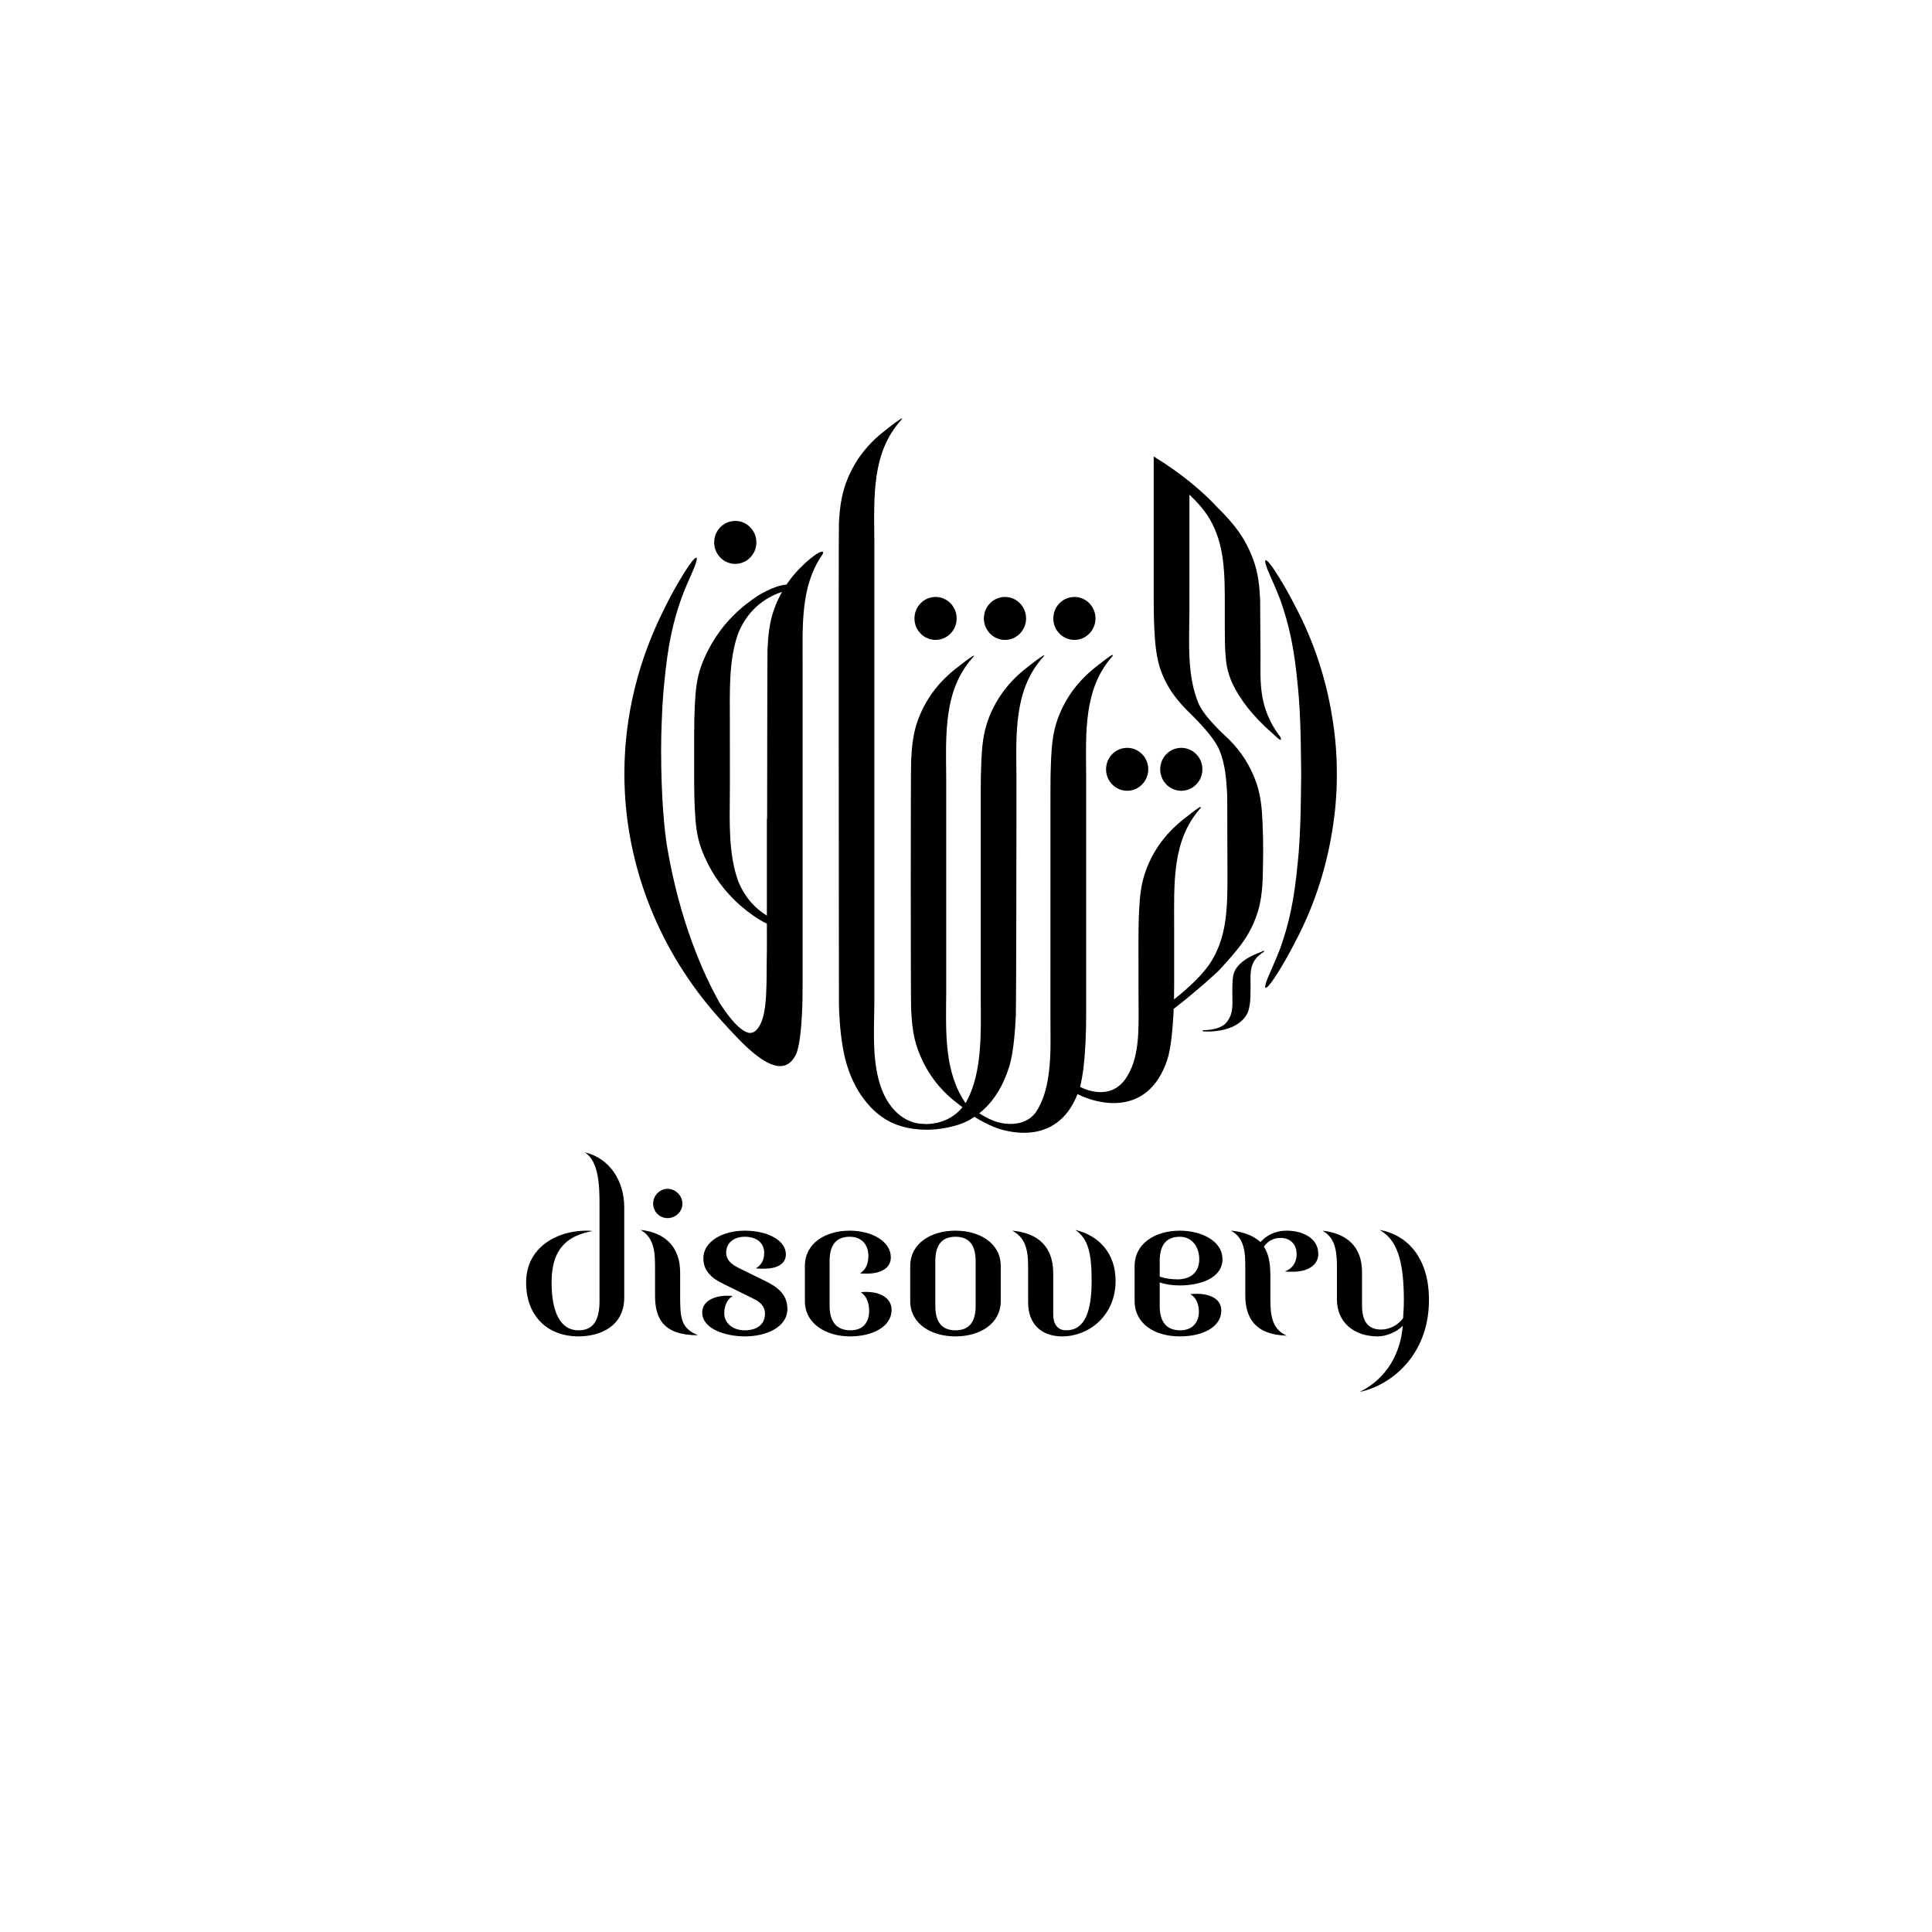 <?xml version="1.0" encoding="UTF-8" standalone="no"?> <svg xmlns="http://www.w3.org/2000/svg" xmlns:xlink="http://www.w3.org/1999/xlink" xmlns:serif="http://www.serif.com/" width="100%" height="100%" viewBox="0 0 600 600" version="1.1" xml:space="preserve" style="fill-rule:evenodd;clip-rule:evenodd;stroke-linejoin:round;stroke-miterlimit:2;"> <rect x="0" y="0" width="600" height="600" style="fill:white;"></rect> <g transform="matrix(1,0,0,1,415.196,396.25)"> <path d="M0,-2.362C0,-6.614 -0.118,-11.693 -4.488,-14.055C2.953,-13.228 7.795,-9.212 7.795,-1.181L7.795,9.213C7.795,13.819 9.449,16.653 13.701,16.653C16.417,16.653 19.015,15.236 20.551,13.11C20.551,12.52 20.787,10.039 20.787,7.677C20.787,-5.078 18.543,-11.338 13.228,-14.291C21.023,-12.992 28.582,-6.496 28.582,7.441C28.582,24.803 16.653,34.015 7.086,36.023C15.708,31.771 19.842,23.622 20.433,15.472C18.543,17.48 15.236,18.779 12.638,18.779C5.197,18.779 0,14.291 0,7.323L0,-2.362ZM-221.334,6.732C-221.334,15.472 -228.539,18.779 -235.625,18.779C-244.602,18.779 -251.806,12.992 -251.806,2.008C-251.806,-8.858 -242.24,-14.055 -233.145,-14.055C-232.555,-14.055 -231.728,-14.055 -231.255,-13.937C-237.988,-12.637 -243.893,-9.448 -243.893,2.008C-243.893,10.866 -241.413,16.89 -235.507,16.89C-230.665,16.89 -229.011,13.346 -229.011,7.795L-229.011,-21.614C-229.011,-27.283 -229.011,-35.55 -233.618,-38.385C-225.823,-36.613 -221.334,-29.409 -221.334,-21.377L-221.334,6.732ZM-212.358,-22.44C-212.358,-24.921 -210.35,-27.047 -207.87,-27.047C-205.39,-27.047 -203.264,-24.921 -203.264,-22.44C-203.264,-19.96 -205.39,-17.952 -207.87,-17.952C-210.35,-17.952 -212.358,-19.96 -212.358,-22.44M-203.972,5.787C-203.972,12.992 -203.854,16.181 -198.421,18.425C-209.169,18.425 -211.768,13.228 -211.768,6.142L-211.768,-2.362C-211.768,-6.614 -211.768,-11.811 -216.256,-14.291C-208.697,-13.464 -203.972,-9.094 -203.972,-1.063L-203.972,5.787ZM-151.06,16.89C-147.163,16.89 -145.273,14.409 -145.273,10.866C-145.273,8.622 -145.981,6.26 -147.871,5.079C-147.281,4.961 -146.808,4.961 -146.218,4.961C-141.493,4.961 -138.304,7.087 -138.304,10.512C-138.304,15.827 -144.328,18.779 -151.178,18.779C-158.619,18.779 -165.233,14.882 -165.233,7.795L-165.233,-3.071C-165.233,-10.157 -158.855,-14.055 -151.296,-14.055C-144.446,-14.055 -138.541,-10.748 -138.541,-5.787C-138.541,-2.48 -141.493,-0.708 -146.1,-0.708C-146.69,-0.708 -147.399,-0.708 -148.107,-0.827C-146.218,-1.89 -145.509,-4.016 -145.509,-6.26C-145.509,-9.448 -147.399,-12.165 -151.296,-12.165C-155.548,-12.165 -157.556,-9.567 -157.556,-4.606L-157.556,9.331C-157.556,14.291 -155.312,16.89 -151.06,16.89M-118.462,-12.165C-122.714,-12.165 -124.722,-9.567 -124.722,-4.606L-124.722,9.331C-124.722,14.291 -122.714,16.89 -118.462,16.89C-114.21,16.89 -112.203,14.291 -112.203,9.331L-112.203,-4.606C-112.203,-9.567 -114.21,-12.165 -118.462,-12.165M-118.462,-14.055C-110.903,-14.055 -104.407,-10.157 -104.407,-3.071L-104.407,7.795C-104.407,14.882 -110.903,18.779 -118.462,18.779C-126.021,18.779 -132.517,14.882 -132.517,7.795L-132.517,-3.071C-132.517,-10.157 -126.021,-14.055 -118.462,-14.055M-28.464,-2.834C-28.464,-6.496 -28.464,-11.811 -32.952,-14.055C-28.11,-13.7 -25.157,-11.811 -23.74,-10.511C-22.086,-12.401 -19.37,-14.055 -15.59,-14.055C-10.748,-14.055 -5.787,-11.811 -5.787,-6.85C-5.787,-3.307 -9.094,-1.299 -13.7,-1.299C-14.527,-1.299 -15.354,-1.299 -16.181,-1.417C-13.937,-2.126 -12.519,-4.134 -12.519,-6.732C-12.519,-9.921 -14.527,-11.811 -17.598,-11.811C-19.96,-11.811 -21.732,-10.511 -22.677,-9.094C-21.377,-6.968 -20.669,-4.724 -20.669,0.118L-20.669,6.496C-20.669,11.457 -20.551,16.417 -15.59,18.543C-25.275,18.307 -28.464,13.11 -28.464,6.024L-28.464,-2.834ZM-84.093,16.89C-78.306,16.89 -76.18,11.102 -76.18,1.536C-76.18,-7.086 -77.243,-11.574 -81.258,-14.291C-73.817,-12.519 -68.739,-6.968 -68.739,1.536C-68.739,12.401 -77.125,18.779 -85.274,18.779C-91.77,18.779 -95.904,15 -95.904,8.15L-95.904,-2.008C-95.904,-6.26 -95.904,-11.574 -100.864,-14.055C-92.597,-13.346 -88.108,-8.858 -88.108,-0.827L-88.108,12.047C-88.108,14.882 -86.809,16.89 -84.093,16.89M-183.894,-12.165C-187.437,-12.165 -189.681,-10.157 -189.681,-7.204C-189.681,-5.078 -188.146,-3.661 -186.02,-2.598L-177.634,1.536C-173.973,3.307 -170.666,5.551 -170.666,10.276C-170.666,15.827 -177.044,18.779 -183.894,18.779C-189.681,18.779 -197.122,16.535 -197.122,11.339C-197.122,7.677 -193.106,6.142 -189.327,6.142C-188.737,6.142 -188.146,6.142 -187.674,6.26C-189.327,7.205 -190.272,9.213 -190.272,11.575C-190.272,14.646 -187.674,16.89 -183.894,16.89C-180.469,16.89 -177.634,15.354 -177.634,11.693C-177.634,9.449 -179.17,8.031 -181.178,7.087L-190.508,2.48C-194.051,0.827 -196.768,-1.535 -196.768,-5.433C-196.768,-10.748 -190.744,-14.055 -183.894,-14.055C-176.689,-14.055 -171.138,-10.984 -171.138,-6.732C-171.138,-3.543 -174.091,-2.244 -177.989,-2.244C-178.815,-2.244 -179.642,-2.244 -180.469,-2.362C-178.815,-3.307 -177.871,-4.842 -177.871,-7.204C-177.871,-10.157 -180.115,-12.165 -183.894,-12.165M-48.66,16.89C-44.763,16.89 -42.873,14.291 -42.873,11.102C-42.873,8.858 -43.7,6.614 -45.59,5.669C-44.881,5.551 -44.172,5.551 -43.582,5.551C-39.094,5.551 -35.905,7.323 -35.905,10.748C-35.905,15.827 -41.574,18.779 -48.779,18.779C-56.574,18.779 -62.833,14.882 -62.833,7.795L-62.833,-3.071C-62.833,-10.157 -56.337,-14.055 -48.779,-14.055C-42.283,-14.055 -35.551,-10.984 -35.551,-5.197C-35.551,0.827 -42.755,2.953 -48.779,2.953C-51.259,2.953 -53.385,2.599 -55.038,2.008L-55.038,9.331C-55.038,14.291 -52.912,16.89 -48.66,16.89M-42.755,-5.197C-42.755,-8.858 -44.881,-12.165 -48.779,-12.165C-53.031,-12.165 -55.038,-9.567 -55.038,-4.606L-55.038,0.236C-53.267,0.827 -51.259,1.063 -49.487,1.063C-45.944,1.063 -42.755,-0.708 -42.755,-5.197" style="fill-rule:nonzero;"></path> </g> <g transform="matrix(1,0,0,1,392.315,191.047)"> <path d="M0,104.309C-0.127,104.341 -0.227,104.386 -0.227,104.386C-0.975,104.668 -1.328,104.838 -2.161,105.179C-5.074,106.39 -7.196,107.888 -8.434,109.738C-9.199,110.88 -9.387,112.023 -9.495,113.212C-9.571,114.122 -9.595,114.985 -9.593,115.907C-9.593,115.907 -9.595,117.64 -9.593,118.087C-9.543,121.275 -9.283,124.443 -11.953,127.035C-14.298,128.962 -18.264,128.87 -18.47,128.867C-18.669,128.862 -18.839,128.943 -18.846,129.057C-18.857,129.16 -18.713,129.252 -18.514,129.259C-18.47,129.259 -8.586,130.162 -5.041,123.863C-4.392,122.705 -4.139,120.746 -4.039,119.556C-3.956,118.646 -3.933,115.128 -3.94,114.684C-3.995,110.921 -4.345,107.334 0.184,104.547C0.184,104.547 0.378,104.389 0.289,104.286C0.278,104.271 0.26,104.254 0.21,104.254C0.166,104.254 0.102,104.268 0,104.309M-0.026,73.638L-0.026,73.887L-0.026,73.638ZM-48.818,47.868C-48.818,51.547 -45.888,54.536 -42.264,54.536C-38.648,54.536 -35.714,51.547 -35.714,47.868C-35.714,44.178 -38.648,41.201 -42.264,41.201C-45.888,41.201 -48.818,44.178 -48.818,47.868M-32.003,47.868C-32.003,51.547 -29.074,54.536 -25.453,54.536C-21.838,54.536 -18.9,51.547 -18.9,47.868C-18.9,44.178 -21.838,41.201 -25.453,41.201C-29.074,41.201 -32.003,44.178 -32.003,47.868M-108.322,1.009C-108.322,4.689 -105.385,7.681 -101.769,7.681C-98.149,7.681 -95.219,4.689 -95.219,1.009C-95.219,-2.68 -98.149,-5.657 -101.769,-5.657C-105.385,-5.657 -108.322,-2.68 -108.322,1.009M-86.763,1.009C-86.763,4.689 -83.832,7.681 -80.209,7.681C-76.592,7.681 -73.659,4.689 -73.659,1.009C-73.659,-2.68 -76.592,-5.657 -80.209,-5.657C-83.832,-5.657 -86.763,-2.68 -86.763,1.009M-65.203,1.009C-65.203,4.689 -62.268,7.681 -58.645,7.681C-55.03,7.681 -52.099,4.689 -52.099,1.009C-52.099,-2.68 -55.03,-5.657 -58.645,-5.657C-62.268,-5.657 -65.203,-2.68 -65.203,1.009M2.379,-11.708C3.335,-9.6 4.32,-7.295 5.247,-4.876C7.867,2.54 9.589,9.545 10.755,22.293C10.755,22.293 11.245,26.427 11.509,34.06C11.596,36.63 11.646,39.156 11.693,42.489C11.729,44.825 11.758,47.101 11.78,49.329C11.758,51.565 11.729,53.841 11.693,56.172C11.646,59.503 11.596,62.036 11.509,64.598C11.245,72.235 10.755,76.373 10.755,76.373C9.589,89.116 7.867,96.117 5.247,103.541C4.32,105.958 3.335,108.267 2.379,110.374C-0.989,117.805 0.73,117.243 4.94,110.374C6.522,107.803 8.225,104.804 9.939,101.43C15.544,90.878 19.474,79.192 21.43,66.9C22.307,61.595 22.827,56.007 22.852,50.189C22.852,49.906 22.848,49.619 22.845,49.329C22.848,49.047 22.852,48.76 22.852,48.473C22.827,42.65 22.307,37.066 21.43,31.765C19.474,19.47 15.544,7.791 9.939,-2.764C8.228,-6.142 6.522,-9.138 4.94,-11.712C2.793,-15.214 1.295,-17.076 0.787,-17.076C0.3,-17.076 0.725,-15.354 2.379,-11.708M-163.038,82.677C-166.099,74.258 -165.727,64.547 -165.651,54.818C-165.644,54.579 -165.644,53.529 -165.639,51.929L-165.639,51.374C-165.639,51.194 -165.651,33.663 -165.651,33.417C-165.651,23.589 -166.059,13.874 -163.038,5.566C-159.587,-2.826 -153.29,-5.959 -149.432,-7.243C-150.385,-5.566 -151.204,-3.796 -151.886,-1.925C-153.381,2.196 -153.748,6.303 -153.955,10.603C-154.016,11.84 -154.055,38.113 -154.08,63.137L-154.153,63.31L-154.153,93.301C-157.347,91.356 -160.793,88.136 -163.038,82.677M-170.526,-22.598C-170.526,-18.919 -167.588,-15.93 -163.973,-15.93C-160.357,-15.93 -157.419,-18.919 -157.419,-22.598C-157.419,-26.283 -160.357,-29.265 -163.973,-29.265C-167.588,-29.265 -170.526,-26.283 -170.526,-22.598M-198.408,48.95L-198.408,49.405C-198.364,78.65 -186.791,105.107 -169.289,124.781C-169.289,124.781 -163.5,131.349 -160.125,134.392C-154.488,139.488 -148.522,142.951 -145.22,136.628C-143.951,134.172 -143.456,127.776 -143.25,123.763C-143.091,120.675 -143.055,117.618 -143.059,114.287L-143.059,106.508C-143.055,94.234 -143.059,16.995 -143.059,15.909C-143.059,3.268 -143.748,-8.925 -137.021,-18.643C-136.526,-19.363 -136.581,-19.72 -137.006,-19.72C-137.479,-19.72 -138.417,-19.278 -139.576,-18.405C-142.95,-15.831 -145.784,-12.871 -148.05,-9.502C-152.193,-9.194 -157.289,-5.812 -157.289,-5.812C-160.024,-3.91 -169.473,2.206 -174.474,15.589C-176.001,19.686 -176.34,23.82 -176.539,28.109C-176.672,30.887 -176.72,33.557 -176.73,36.31L-176.737,36.31L-176.737,51.205C-176.737,51.642 -176.727,52.949 -176.72,53.455C-176.701,55.677 -176.647,57.865 -176.539,60.127C-176.34,64.418 -176.001,68.553 -174.474,72.646C-169.473,86.032 -160.024,92.149 -157.289,94.05C-157.289,94.05 -155.982,94.917 -154.153,95.812C-154.153,100.185 -154.138,103.233 -154.149,103.691C-154.373,113.718 -153.705,123.95 -156.842,128.132C-157.375,128.848 -158.021,129.744 -159.497,129.744C-161.136,129.623 -164.207,127.6 -168.743,120.551C-173.991,111.288 -181.206,95.005 -185.099,72.143C-185.961,67.092 -187.001,56.822 -187.001,41.708C-187.001,38.377 -186.911,35.845 -186.821,33.278C-186.554,25.644 -186.063,21.508 -186.063,21.508C-184.897,8.764 -183.179,1.762 -180.559,-5.657C-179.628,-8.077 -178.643,-10.383 -177.687,-12.494C-174.323,-19.924 -176.037,-19.363 -180.249,-12.494C-182.191,-9.336 -184.324,-5.529 -186.424,-1.171C-193.935,14.012 -198.363,30.931 -198.408,48.95M-113.498,-60.344C-114.97,-59.33 -115.663,-58.713 -117.298,-57.472C-123.003,-53.121 -127.172,-47.688 -129.608,-40.995C-131.103,-36.883 -131.575,-32.767 -131.781,-28.476C-131.932,-25.175 -131.781,118.444 -131.781,119.728C-131.781,124.075 -131.348,129.715 -130.633,133.845C-129.103,143.259 -125.418,148.957 -122.299,152.386C-120.636,154.222 -118.442,156.082 -115.649,157.474C-112.602,158.99 -104.743,161.443 -94.548,158.212C-92.818,157.599 -91.472,157.031 -89.696,155.793C-88.146,156.791 -85.734,158.095 -83.612,158.95C-80.299,160.309 -64.236,165.42 -57.678,148.726C-56.978,149.077 -56.278,149.394 -55.621,149.658C-52.221,151.06 -36.057,156.56 -29.832,138.162C-28.561,134.377 -28.07,127.475 -27.861,123.246C-27.843,122.919 -27.836,122.596 -27.821,122.277C-19.585,115.907 -13.753,110.322 -13.753,110.322C-7.81,103.802 -4.659,100.226 -2.23,93.712C-0.729,89.704 -0.307,85.61 -0.155,81.329C-0.101,79.666 -0.036,74.269 -0.026,73.689C-0.026,70.44 -0.073,67.381 -0.227,64.161C-0.426,59.859 -0.798,55.743 -2.295,51.624C-4.117,46.613 -6.919,42.291 -10.614,38.62C-11.848,37.397 -18.279,31.762 -20.149,27.278C-23.657,18.853 -23.01,8.856 -22.935,-1.065C-22.925,-1.968 -22.927,-16.815 -22.927,-37.433C-20.376,-35 -18.052,-32.363 -16.576,-29.76C-12.025,-21.947 -11.934,-13.073 -11.945,-3.216L-11.945,2.544C-11.95,7.692 -11.902,9.747 -11.747,11.961C-11.545,14.858 -11.173,17.692 -9.675,20.971C-7.243,26.291 -3.075,31.468 2.634,36.512C3.407,37.203 3.962,37.716 4.504,38.193C6.085,39.574 5.305,37.83 5.305,37.83C-1.552,28.795 -0.852,20.895 -0.852,12.7C-0.852,12.318 -0.869,8.61 -0.898,5.775C-0.917,3.924 -0.942,-4.306 -0.968,-4.872C-1.173,-9.156 -1.609,-13.246 -3.107,-17.259C-5.54,-23.765 -8.686,-28.028 -14.631,-33.869C-14.631,-33.869 -17.492,-37.121 -22.932,-41.506L-22.932,-41.579L-23.223,-41.74C-26.125,-44.057 -29.734,-46.675 -34.021,-49.285L-34.021,-5.486C-34.025,-2.159 -33.985,0.959 -33.827,4.244C-33.628,8.548 -33.253,13.217 -31.755,17.336C-30.023,22.099 -27.41,25.667 -23.993,29.221C-22.606,30.656 -15.645,37.066 -13.62,41.894C-11.809,46.212 -11.433,51.073 -11.191,56.004C-11.191,56.004 -11.119,80.144 -11.119,80.992L-11.119,80.988C-11.112,90.463 -11.263,99.179 -15.702,106.776C-18.236,111.276 -23.314,115.847 -27.713,119.324C-27.685,118.113 -27.677,116.336 -27.673,115.095L-27.67,115.095L-27.67,97.227C-27.67,83.528 -28.474,70.106 -19.582,60.053C-19.582,60.053 -19.351,59.792 -19.372,59.69C-19.401,59.573 -19.524,59.473 -19.954,59.749C-20.199,59.903 -20.386,60.049 -20.386,60.049C-21.855,61.056 -22.552,61.676 -24.18,62.916C-29.893,67.263 -34.061,72.705 -36.493,79.394C-37.992,83.503 -38.363,87.625 -38.565,91.917C-38.724,95.207 -38.76,98.328 -38.76,101.646C-38.76,101.646 -38.749,117.882 -38.735,119.511C-38.662,129.318 -38.367,137.943 -43.022,144.357C-46.318,148.663 -50.904,148.659 -54.855,147.359C-55.621,147.102 -56.09,146.864 -56.866,146.519C-56.844,146.448 -56.62,145.494 -56.263,143.501C-55.611,139.863 -55.339,135.435 -55.191,132.395C-55.054,129.653 -55.004,127.005 -55,124.252C-55,124.252 -54.993,51.638 -55,50.016C-55.105,36.439 -55.805,22.895 -46.913,12.842C-46.913,12.842 -46.682,12.582 -46.707,12.479C-46.736,12.366 -46.852,12.259 -47.277,12.538C-47.526,12.696 -47.717,12.839 -47.717,12.839C-49.186,13.842 -49.879,14.462 -51.515,15.706C-57.22,20.049 -61.392,25.49 -63.824,32.18C-65.322,36.296 -65.69,40.411 -65.896,44.707C-66.047,47.997 -66.094,51.117 -66.087,54.44C-66.087,54.44 -66.098,108.663 -66.094,124.438C-66.094,126.92 -66.026,133.137 -66.094,135.321C-66.314,142.653 -67.267,149.437 -70.721,154.515C-74.013,158.826 -79.783,158.19 -82.237,157.515C-84.189,156.978 -86.059,156.053 -88.203,154.698C-88.137,154.652 -88.073,154.607 -88.011,154.559L-86.856,153.564C-83.667,150.627 -80.761,146.302 -78.815,139.955C-77.538,135.761 -77.044,128.701 -76.845,124.402C-76.687,121.116 -76.632,52.032 -76.647,50.405C-76.758,36.739 -77.462,23.118 -68.386,13.044C-67.098,11.616 -69.36,13.225 -69.36,13.225C-70.833,14.234 -71.529,14.854 -73.157,16.091C-78.863,20.439 -83.039,25.879 -85.47,32.572C-86.968,36.685 -87.343,40.804 -87.542,45.1C-87.694,48.393 -87.74,51.506 -87.737,54.825C-87.737,54.825 -87.747,117.481 -87.737,119.101C-87.64,130.225 -87.376,141.812 -91.913,150.561C-92.057,150.843 -92.382,151.456 -92.454,151.533C-99.145,141.815 -98.564,129.443 -98.459,117.034C-98.452,115.407 -98.445,52.134 -98.459,50.515C-98.575,36.854 -99.275,23.222 -90.206,13.159C-88.914,11.715 -91.173,13.342 -91.173,13.342C-92.649,14.344 -93.345,14.965 -94.977,16.209C-100.675,20.549 -104.851,25.99 -107.283,32.679C-108.777,36.791 -109.146,40.91 -109.355,45.203C-109.506,48.499 -109.506,119.046 -109.355,122.343C-109.149,126.631 -108.777,130.754 -107.283,134.865C-104.858,141.551 -100.816,147.154 -95.107,151.501C-94.413,152.026 -93.901,152.441 -93.418,152.812C-97.326,157.606 -102.66,157.995 -104.519,158.04C-104.937,158.01 -106.323,157.947 -106.709,157.911C-110.651,157.515 -117.013,154.236 -119.568,143.773C-121.376,136.353 -120.849,128.683 -120.78,120.782C-120.77,119.299 -120.766,-21.544 -120.78,-23.163C-120.893,-36.821 -121.596,-50.445 -112.527,-60.516C-112.13,-60.96 -112.073,-61.111 -112.177,-61.111C-112.418,-61.111 -113.498,-60.344 -113.498,-60.344" style="fill-rule:nonzero;"></path> </g> </svg> 